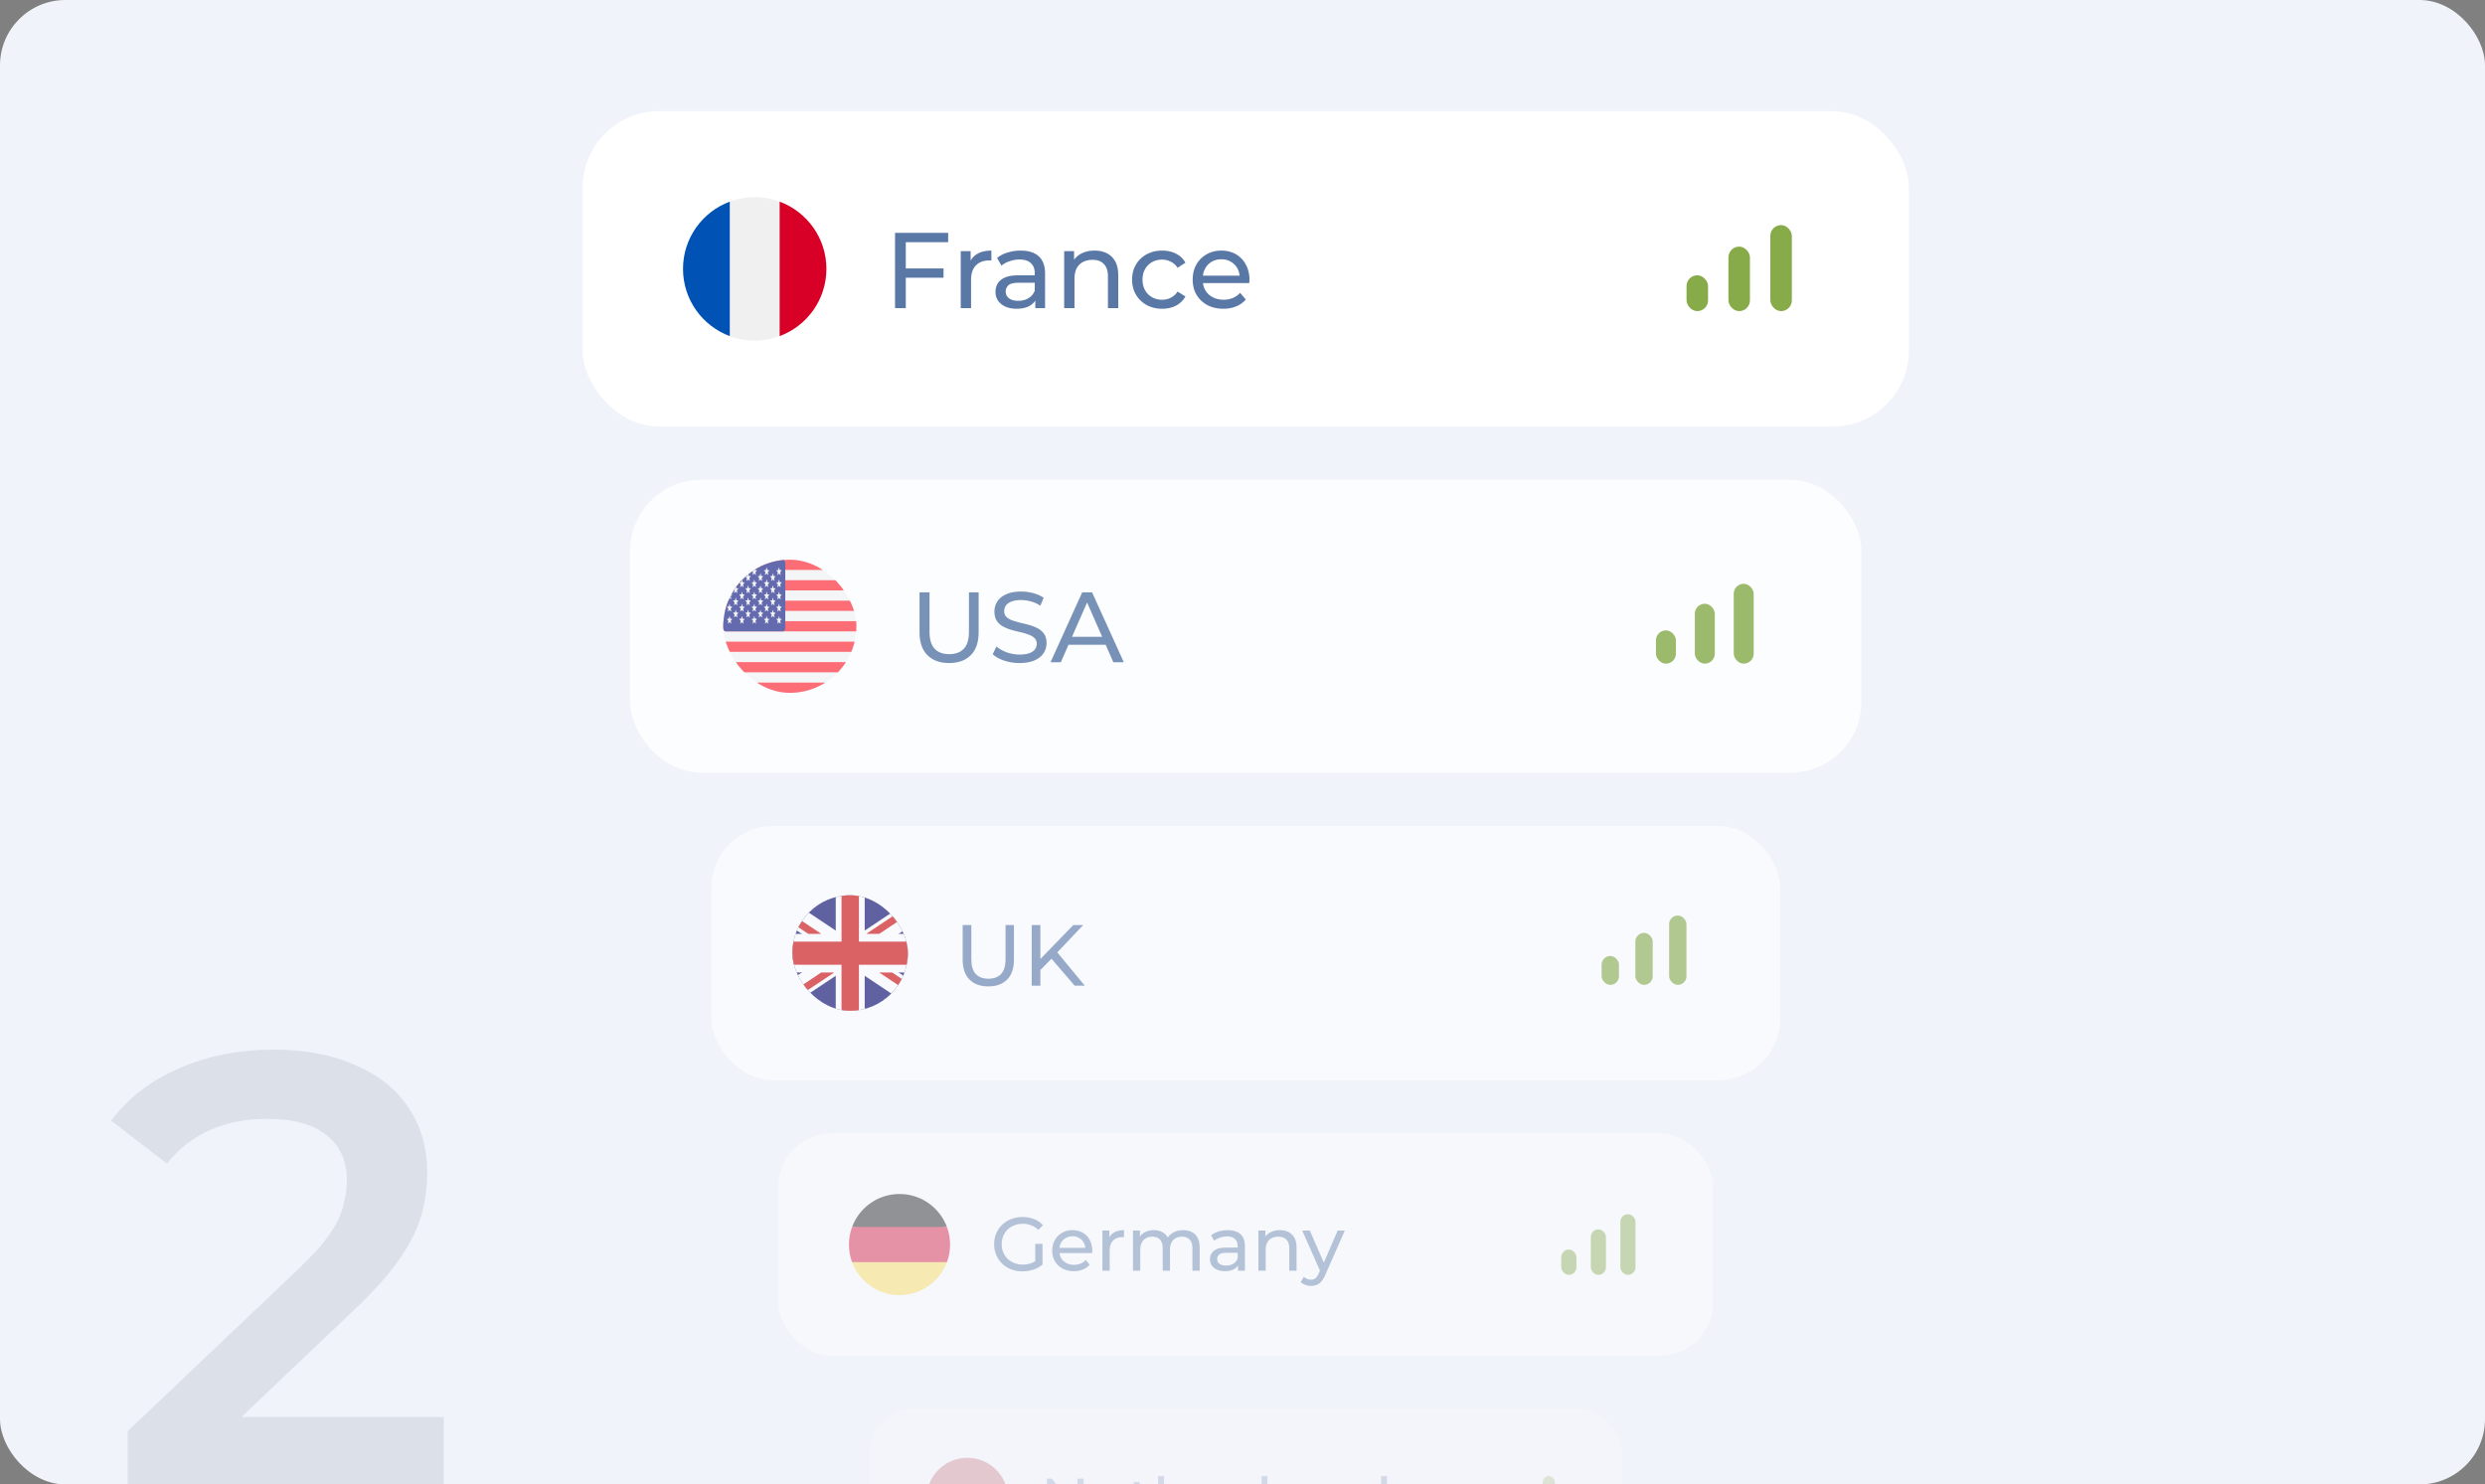 <svg width="380" height="227" fill="none" xmlns="http://www.w3.org/2000/svg"><rect width="100%" height="100%" fill="#808080" stroke="none"/><g clip-path="url(#a)"><rect width="380" height="227" rx="10" fill="#F0F3FA"/><rect x="89.099" y="17" width="202.801" height="48.234" rx="11.683" fill="#fff"/><g clip-path="url(#b)"><path d="M115.409 52.08c6.054 0 10.962-4.908 10.962-10.963 0-6.054-4.908-10.962-10.962-10.962-6.055 0-10.962 4.908-10.962 10.962 0 6.055 4.907 10.963 10.962 10.963Z" fill="#F0F0F0"/><path d="M126.371 41.117c0-4.713-2.975-8.731-7.149-10.28v20.56c4.174-1.548 7.149-5.566 7.149-10.28Z" fill="#D80027"/><path d="M104.447 41.117c0 4.714 2.974 8.732 7.149 10.28v-20.56c-4.175 1.549-7.149 5.567-7.149 10.28Z" fill="#0052B4"/></g><path d="M138.347 41.05h5.936v1.414h-5.936V41.05Zm.165 6.067h-1.645v-11.51h8.123v1.43h-6.478v10.08Zm8.402 0v-8.715h1.513v2.368l-.148-.592a2.677 2.677 0 0 1 1.217-1.381c.57-.318 1.272-.477 2.105-.477v1.53a1.213 1.213 0 0 0-.198-.017h-.164c-.844 0-1.513.252-2.006.756-.493.504-.74 1.233-.74 2.187v4.341h-1.579Zm11.4 0v-1.841l-.082-.346v-3.14c0-.67-.198-1.184-.592-1.546-.384-.373-.965-.56-1.743-.56a4.48 4.48 0 0 0-1.513.264 3.78 3.78 0 0 0-1.25.674l-.658-1.184a4.67 4.67 0 0 1 1.612-.822 6.674 6.674 0 0 1 1.989-.296c1.195 0 2.116.29 2.763.871.647.581.97 1.47.97 2.664v5.262h-1.496Zm-2.861.099c-.647 0-1.217-.11-1.71-.329-.483-.22-.856-.52-1.119-.904a2.347 2.347 0 0 1-.394-1.332c0-.472.109-.9.329-1.283.23-.384.597-.69 1.101-.92.516-.23 1.206-.346 2.072-.346h2.763v1.135h-2.697c-.789 0-1.321.131-1.595.394a1.274 1.274 0 0 0-.411.954c0 .427.17.773.51 1.036.339.252.811.378 1.414.378.592 0 1.107-.132 1.545-.395.45-.263.773-.646.971-1.15l.312 1.085c-.208.515-.576.926-1.102 1.233-.526.296-1.189.444-1.989.444Zm11.932-8.896c.712 0 1.337.137 1.874.411.549.274.976.69 1.283 1.25.307.559.46 1.266.46 2.121v5.015h-1.578v-4.834c0-.844-.208-1.48-.625-1.908-.406-.427-.981-.64-1.727-.64-.559 0-1.046.109-1.463.328-.417.22-.74.543-.97.97-.219.428-.329.96-.329 1.595v4.49h-1.579v-8.716h1.513v2.352l-.246-.625a3.025 3.025 0 0 1 1.315-1.332c.592-.318 1.283-.477 2.072-.477Zm10.337 8.896c-.888 0-1.682-.192-2.384-.576a4.25 4.25 0 0 1-1.628-1.578c-.395-.669-.592-1.436-.592-2.302 0-.866.197-1.634.592-2.302a4.133 4.133 0 0 1 1.628-1.563c.702-.383 1.496-.575 2.384-.575.789 0 1.491.159 2.105.477a3.263 3.263 0 0 1 1.447 1.381l-1.2.773a2.597 2.597 0 0 0-1.053-.937 2.835 2.835 0 0 0-1.315-.313c-.57 0-1.08.126-1.529.378-.45.253-.806.609-1.069 1.07-.263.449-.395.986-.395 1.61 0 .626.132 1.168.395 1.629.263.46.619.816 1.069 1.068a3.07 3.07 0 0 0 1.529.379c.471 0 .91-.1 1.315-.296a2.725 2.725 0 0 0 1.053-.954l1.2.756a3.489 3.489 0 0 1-1.447 1.398c-.614.318-1.316.477-2.105.477Zm9.348 0c-.932 0-1.754-.192-2.467-.576a4.224 4.224 0 0 1-1.644-1.578c-.384-.669-.575-1.436-.575-2.302 0-.866.186-1.634.559-2.302a4.104 4.104 0 0 1 1.562-1.563c.668-.383 1.419-.575 2.252-.575.845 0 1.59.186 2.237.56a3.89 3.89 0 0 1 1.513 1.578c.372.668.559 1.452.559 2.351 0 .066-.006.143-.017.23 0 .088-.005.17-.016.247h-7.416V42.15h6.594l-.642.395c.011-.56-.104-1.058-.345-1.496a2.567 2.567 0 0 0-1.003-1.02c-.417-.252-.904-.378-1.464-.378-.548 0-1.035.126-1.463.378a2.535 2.535 0 0 0-1.003 1.036c-.241.438-.362.943-.362 1.513v.263c0 .58.132 1.102.395 1.562.274.45.652.8 1.134 1.052.483.252 1.036.379 1.661.379.515 0 .981-.088 1.398-.264.427-.175.8-.438 1.118-.789l.872 1.02a3.82 3.82 0 0 1-1.48 1.052c-.581.241-1.234.362-1.957.362Z" fill="#5A78A6"/><rect x="257.902" y="42.096" width="3.289" height="5.481" rx="1.644" fill="#87AB49"/><rect x="264.308" y="37.711" width="3.289" height="9.866" rx="1.644" fill="#87AB49"/><rect x="270.715" y="34.423" width="3.289" height="13.155" rx="1.644" fill="#87AB49"/><g opacity=".8"><rect x="96.357" y="73.379" width="188.287" height="44.782" rx="10.847" fill="#fff"/><g clip-path="url(#c)"><path d="M130.61 105.948h-19.654c-.193 0-.351-.24-.351-.536V86.128c0-.296.158-.535.351-.535h19.654c.194 0 .351.24.351.535v19.284c0 .296-.157.536-.351.536Z" fill="#F5F5F5"/><path d="M130.961 87.158h-20.356v-1.03c0-.296.158-.535.351-.535h19.654c.194 0 .351.24.351.535v1.03Zm0 4.698h-20.356v1.566h20.356v-1.566Zm0-3.132h-20.356v1.566h20.356v-1.566Zm0 7.829h-20.005c-.193 0-.351-.24-.351-.535v-1.03h20.356v1.565Zm0 4.698h-20.356v1.566h20.356v-1.566Zm-.351 4.697h-19.654c-.193 0-.351-.24-.351-.536v-1.03h20.356v1.03c0 .296-.157.536-.351.536Zm.351-7.828h-20.356v1.565h20.356V98.12Z" fill="#FF4B55"/><path d="M119.73 85.594h-8.774c-.193 0-.351.24-.351.535v9.89c0 .295.158.535.351.535h8.774c.194 0 .351-.24.351-.536V86.13c0-.296-.157-.535-.351-.535Z" fill="#41479B"/><path d="m111.591 86.822.078.356.245.003c.032 0 .045.062.02.09l-.198.223.074.358c.01.046-.025.084-.051.056l-.199-.218-.2.218c-.026.028-.06-.01-.051-.056l.074-.358-.197-.222c-.026-.03-.013-.09.019-.091l.246-.003.077-.356c.01-.046.053-.046.063 0Zm0 1.86.078.355.245.003c.032 0 .045.063.02.091l-.198.223.074.358c.01.046-.025.084-.051.056l-.199-.218-.2.218c-.026.028-.06-.01-.051-.056l.074-.358-.197-.222c-.026-.03-.013-.091.019-.092l.246-.002.077-.356c.01-.046.053-.046.063 0Zm0 1.86.078.356.245.002c.032 0 .045.063.02.092l-.198.222.074.358c.01.046-.025.084-.051.056l-.199-.218-.2.218c-.026.028-.06-.01-.051-.056l.074-.358-.197-.222c-.026-.03-.013-.091.019-.091l.246-.003.077-.356c.01-.046.053-.046.063 0Zm0 1.861.078.355.245.003c.032 0 .045.062.02.091l-.198.223.074.357c.01.046-.025.085-.051.056l-.199-.218-.2.219c-.026.028-.06-.01-.051-.057l.074-.357-.197-.223c-.026-.029-.013-.09.019-.091l.246-.003.077-.355c.01-.047.053-.047.063 0Zm0 1.859.078.356.245.003c.032 0 .045.062.02.09l-.198.224.074.357c.01.046-.025.085-.051.056l-.199-.218-.2.218c-.026.029-.06-.01-.051-.056l.074-.357-.197-.223c-.026-.029-.013-.09.019-.091l.246-.003.077-.356c.01-.046.053-.046.063 0Zm.946-6.528.078.356.246.002c.031 0 .045.063.019.091l-.198.223.075.358c.009.046-.025.084-.051.056l-.2-.218-.2.218c-.026.028-.06-.01-.051-.056l.074-.358-.197-.223c-.026-.028-.013-.09.019-.09l.246-.004.078-.355c.01-.046.052-.046.062 0Zm0 1.86.078.356.246.003c.031 0 .045.062.019.09l-.198.223.075.358c.009.046-.025.084-.051.056l-.2-.218-.2.218c-.026.028-.06-.01-.051-.056l.074-.358-.197-.222c-.026-.03-.013-.091.019-.091l.246-.003.078-.356c.01-.046.052-.046.062 0Zm0 1.86.078.356.246.003c.031 0 .045.062.019.09l-.198.223.075.358c.009.046-.025.084-.051.056l-.2-.218-.2.218c-.026.028-.06-.01-.051-.056l.074-.358-.197-.222c-.026-.03-.013-.09.019-.091l.246-.003.078-.356c.01-.046.052-.046.062 0Zm0 1.86.078.356.246.003c.031 0 .045.062.019.09l-.198.224.075.357c.009.046-.025.085-.051.056l-.2-.218-.2.218c-.026.028-.06-.01-.051-.056l.074-.357-.197-.223c-.026-.029-.013-.09.019-.091l.246-.003.078-.356c.01-.046.052-.046.062 0Zm.946-6.492.078.355.246.003c.031 0 .045.063.019.091l-.198.223.075.358c.009.046-.025.084-.051.056l-.2-.218-.2.218c-.026.028-.06-.01-.051-.056l.074-.358-.197-.222c-.026-.03-.012-.091.019-.092l.246-.003.078-.355c.01-.046.052-.046.062 0Zm0 1.86.078.355.246.003c.031 0 .045.063.019.091l-.198.223.075.358c.009.046-.025.084-.051.056l-.2-.218-.2.218c-.026.028-.06-.01-.051-.056l.074-.358-.197-.222c-.026-.03-.012-.091.019-.092l.246-.003.078-.355c.01-.046.052-.046.062 0Zm0 1.86.078.356.246.002c.031 0 .045.063.019.092l-.198.222.075.358c.009.046-.025.084-.051.056l-.2-.218-.2.218c-.026.028-.06-.01-.051-.056l.074-.358-.197-.222c-.026-.03-.012-.091.019-.092l.246-.002.078-.356c.01-.046.052-.046.062 0Zm0 1.86.078.356.246.003c.031 0 .045.062.019.09l-.198.224.075.357c.009.046-.025.084-.051.056l-.2-.218-.2.218c-.026.028-.06-.01-.051-.056l.074-.358-.197-.222c-.026-.03-.012-.09.019-.091l.246-.003.078-.356c.01-.046.052-.046.062 0Zm0 1.86.078.356.246.003c.031 0 .045.062.019.091l-.198.223.075.357c.009.046-.025.085-.051.056l-.2-.218-.2.218c-.026.028-.06-.01-.051-.056l.074-.357-.197-.223c-.026-.029-.012-.09.019-.091l.246-.003.078-.356c.01-.046.052-.046.062 0Zm.946-6.528.077.356.246.002c.032 0 .045.063.019.091l-.197.223.074.358c.009.046-.025.084-.051.056l-.2-.218-.199.218c-.026.028-.061-.01-.051-.056l.074-.358-.198-.223c-.025-.028-.012-.09.02-.09l.245-.004.078-.355c.01-.046.053-.046.063 0Zm0 1.86.077.356.246.003c.032 0 .045.062.019.09l-.197.223.074.358c.009.046-.025.084-.051.056l-.2-.218-.199.218c-.026.028-.061-.01-.051-.056l.074-.358-.198-.222c-.025-.03-.012-.091.02-.091l.245-.003.078-.356c.01-.046.053-.046.063 0Zm0 1.86.077.356.246.003c.032 0 .045.062.019.09l-.197.223.074.358c.009.046-.025.084-.051.056l-.2-.218-.199.218c-.026.028-.061-.01-.051-.056l.074-.358-.198-.222c-.025-.03-.012-.09.02-.091l.245-.003.078-.356c.01-.046.053-.046.063 0Zm0 1.86.077.356.246.003c.032 0 .045.062.019.09l-.197.224.074.357c.009.046-.025.085-.051.056l-.2-.218-.199.218c-.026.028-.061-.01-.051-.056l.074-.357-.198-.223c-.025-.029-.012-.09.02-.091l.245-.003.078-.356c.01-.046.053-.046.063 0Zm.946-6.492.078.355.245.003c.032 0 .045.063.02.091l-.198.223.074.358c.01.046-.025.084-.051.056l-.199-.218-.2.218c-.026.028-.061-.01-.051-.056l.074-.358-.197-.222c-.026-.03-.013-.091.019-.092l.246-.003.077-.355c.01-.046.053-.046.063 0Zm0 1.86.078.355.245.003c.032 0 .045.063.02.091l-.198.223.074.358c.01.046-.025.084-.051.056l-.199-.218-.2.218c-.026.028-.061-.01-.051-.056l.074-.358-.197-.222c-.026-.03-.013-.091.019-.092l.246-.003.077-.355c.01-.046.053-.046.063 0Zm0 1.86.078.356.245.002c.032 0 .045.063.02.092l-.198.222.074.358c.01.046-.025.084-.051.056l-.199-.218-.2.218c-.026.028-.061-.01-.051-.056l.074-.358-.197-.222c-.026-.03-.013-.091.019-.092l.246-.002.077-.356c.01-.046.053-.046.063 0Zm0 1.86.078.356.245.003c.032 0 .045.062.02.09l-.198.224.074.357c.01.046-.025.084-.051.056l-.199-.218-.2.218c-.026.028-.061-.01-.051-.056l.074-.358-.197-.222c-.026-.03-.013-.09.019-.091l.246-.003.077-.356c.01-.046.053-.046.063 0Zm0 1.86.078.356.245.003c.032 0 .045.062.02.091l-.198.223.074.357c.01.046-.025.085-.051.056l-.199-.218-.2.218c-.026.028-.061-.01-.051-.056l.074-.357-.197-.223c-.026-.029-.013-.09.019-.091l.246-.003.077-.356c.01-.046.053-.046.063 0Zm.946-6.528.078.356.245.002c.032 0 .045.063.02.091l-.198.223.074.358c.01.046-.025.084-.051.056l-.199-.218-.2.218c-.026.028-.061-.01-.051-.056l.074-.358-.197-.223c-.026-.028-.013-.09.019-.09l.246-.004.077-.355c.01-.046.053-.046.063 0Zm0 1.86.078.356.245.003c.032 0 .045.062.02.09l-.198.223.074.358c.01.046-.025.084-.051.056l-.199-.218-.2.218c-.026.028-.061-.01-.051-.056l.074-.358-.197-.222c-.026-.03-.013-.091.019-.091l.246-.003.077-.356c.01-.046.053-.046.063 0Zm0 1.86.078.356.245.003c.032 0 .045.062.02.09l-.198.223.074.358c.01.046-.025.084-.051.056l-.199-.218-.2.218c-.026.028-.061-.01-.051-.056l.074-.358-.197-.222c-.026-.03-.013-.09.019-.091l.246-.003.077-.356c.01-.046.053-.046.063 0Zm0 1.86.078.356.245.003c.032 0 .045.062.02.09l-.198.224.074.357c.01.046-.025.085-.051.056l-.199-.218-.2.218c-.026.028-.061-.01-.051-.056l.074-.357-.197-.223c-.026-.029-.013-.09.019-.091l.246-.003.077-.356c.01-.046.053-.046.063 0Zm.945-6.492.078.355.246.003c.031 0 .045.063.019.091l-.198.223.075.358c.009.046-.025.084-.051.056l-.2-.218-.2.218c-.026.028-.06-.01-.051-.056l.074-.358-.197-.222c-.026-.03-.013-.091.019-.092l.246-.003.078-.355c.01-.046.052-.046.062 0Zm0 1.86.078.355.246.003c.031 0 .045.063.019.091l-.198.223.075.358c.009.046-.025.084-.051.056l-.2-.218-.2.218c-.026.028-.06-.01-.051-.056l.074-.358-.197-.222c-.026-.03-.013-.091.019-.092l.246-.003.078-.355c.01-.046.052-.046.062 0Zm0 1.86.078.356.246.002c.031 0 .045.063.019.092l-.198.222.075.358c.009.046-.025.084-.051.056l-.2-.218-.2.218c-.026.028-.06-.01-.051-.056l.074-.358-.197-.222c-.026-.03-.013-.091.019-.092l.246-.002.078-.356c.01-.046.052-.046.062 0Zm0 1.86.078.356.246.003c.031 0 .045.062.019.09l-.198.224.075.357c.009.046-.025.084-.051.056l-.2-.218-.2.218c-.026.028-.06-.01-.051-.056l.074-.358-.197-.222c-.026-.03-.013-.09.019-.091l.246-.003.078-.356c.01-.046.052-.046.062 0Zm0 1.86.078.356.246.003c.031 0 .045.062.019.091l-.198.223.075.357c.009.046-.025.085-.051.056l-.2-.218-.2.218c-.026.028-.06-.01-.051-.056l.074-.357-.197-.223c-.026-.029-.013-.09.019-.091l.246-.003.078-.356c.01-.046.052-.046.062 0Zm.947-6.528.077.356.246.002c.032 0 .045.063.019.091l-.197.223.074.358c.009.046-.025.084-.051.056l-.2-.218-.2.218c-.025.028-.06-.01-.05-.056l.074-.358-.198-.223c-.025-.028-.012-.09.02-.09l.245-.004.078-.355c.01-.046.053-.046.063 0Zm0 1.86.077.356.246.003c.032 0 .045.062.019.09l-.197.223.074.358c.009.046-.025.084-.051.056l-.2-.218-.2.218c-.025.028-.06-.01-.05-.056l.074-.358-.198-.222c-.025-.03-.012-.091.02-.091l.245-.003.078-.356c.01-.046.053-.046.063 0Zm0 1.86.077.356.246.003c.032 0 .045.062.019.09l-.197.223.074.358c.009.046-.025.084-.051.056l-.2-.218-.2.218c-.025.028-.06-.01-.05-.056l.074-.358-.198-.222c-.025-.03-.012-.09.02-.091l.245-.003.078-.356c.01-.046.053-.046.063 0Zm0 1.86.077.356.246.003c.032 0 .045.062.019.091l-.197.223.074.357c.009.046-.025.085-.051.056l-.2-.218-.2.218c-.025.029-.06-.01-.05-.056l.074-.357-.198-.223c-.025-.029-.012-.09.02-.091l.245-.003.078-.356c.01-.045.053-.045.063 0Zm.945-6.492.078.355.246.003c.031 0 .045.063.019.091l-.198.223.075.358c.009.046-.025.084-.051.056l-.2-.218-.2.218c-.026.028-.06-.01-.051-.056l.075-.358-.198-.222c-.026-.03-.012-.091.019-.092l.246-.003.078-.355c.01-.046.052-.046.062 0Zm0 1.86.078.355.246.003c.031 0 .045.063.019.091l-.198.223.075.358c.009.046-.025.084-.051.056l-.2-.218-.2.218c-.026.028-.06-.01-.051-.056l.075-.358-.198-.222c-.026-.03-.012-.091.019-.092l.246-.003.078-.355c.01-.046.052-.046.062 0Zm0 1.86.078.356.246.002c.031 0 .045.063.019.092l-.198.222.075.358c.009.046-.025.084-.051.056l-.2-.218-.2.218c-.026.028-.06-.01-.051-.056l.075-.358-.198-.222c-.026-.03-.012-.091.019-.092l.246-.002.078-.356c.01-.046.052-.046.062 0Zm0 1.86.078.356.246.003c.031 0 .045.062.019.09l-.198.224.075.357c.009.046-.025.084-.051.056l-.2-.218-.2.218c-.026.028-.06-.01-.051-.056l.075-.358-.198-.222c-.026-.03-.012-.09.019-.091l.246-.003.078-.356c.01-.046.052-.046.062 0Zm0 1.86.078.356.246.003c.031 0 .045.062.019.091l-.198.223.075.357c.009.046-.025.085-.051.056l-.2-.218-.2.218c-.026.028-.06-.01-.051-.056l.075-.357-.198-.223c-.026-.029-.012-.09.019-.091l.246-.003.078-.356c.01-.046.052-.046.062 0Z" fill="#F5F5F5"/></g><path d="M145.133 101.392c-1.404 0-2.509-.402-3.313-1.206-.804-.804-1.206-1.98-1.206-3.526v-6.076h1.527v6.015c0 1.19.26 2.06.779 2.61.529.55 1.272.825 2.229.825.966 0 1.709-.275 2.228-.825.53-.55.794-1.42.794-2.61v-6.015h1.481v6.076c0 1.547-.402 2.722-1.206 3.526-.794.804-1.898 1.206-3.313 1.206Zm10.763 0a7.434 7.434 0 0 1-2.335-.366c-.743-.254-1.329-.58-1.756-.977l.565-1.19c.407.355.926.65 1.557.885a5.619 5.619 0 0 0 1.969.351c.621 0 1.125-.072 1.512-.214.387-.142.672-.336.855-.58a1.43 1.43 0 0 0 .275-.855c0-.366-.123-.662-.367-.885-.234-.224-.544-.403-.931-.535a9.175 9.175 0 0 0-1.252-.366 25.232 25.232 0 0 1-1.389-.351 6.743 6.743 0 0 1-1.267-.535 2.632 2.632 0 0 1-.916-.855c-.234-.366-.351-.834-.351-1.404 0-.55.142-1.053.427-1.511.295-.469.743-.84 1.343-1.115.611-.285 1.385-.427 2.321-.427.621 0 1.237.081 1.847.244.611.163 1.14.397 1.588.702l-.504 1.221a4.76 4.76 0 0 0-1.45-.656 5.486 5.486 0 0 0-1.481-.214c-.601 0-1.094.077-1.481.23-.387.152-.672.355-.855.61-.173.254-.259.54-.259.855 0 .376.117.677.351.9.244.225.554.403.931.535.387.132.809.254 1.267.366.458.102.916.22 1.374.351.468.133.891.306 1.267.52.387.213.697.498.932.854.234.357.351.815.351 1.374 0 .54-.148 1.044-.443 1.512-.295.458-.753.829-1.374 1.114-.611.275-1.384.412-2.321.412Zm4.75-.122 4.839-10.686h1.512l4.854 10.686h-1.603l-4.32-9.831h.611l-4.321 9.831h-1.572Zm2.061-2.671.412-1.222h6.015l.443 1.222h-6.87Z" fill="#5A78A6"/><rect x="253.223" y="96.397" width="3.053" height="5.089" rx="1.527" fill="#87AB49"/><rect x="259.17" y="92.326" width="3.053" height="9.16" rx="1.527" fill="#87AB49"/><rect x="265.119" y="89.273" width="3.053" height="12.213" rx="1.527" fill="#87AB49"/></g><g opacity=".6"><rect x="108.798" y="126.306" width="163.403" height="38.864" rx="9.413" fill="#fff"/><g clip-path="url(#d)"><path d="M116.73 136.906h26.569v17.712H116.73v-17.712Z" fill="#006"/><path d="M116.73 136.906v1.98l23.599 15.732h2.97v-1.98L119.7 136.906h-2.97Zm26.569 0v1.98L119.7 154.618h-2.97v-1.98l23.599-15.732h2.97Z" fill="#fff"/><path d="M127.8 136.906v17.712h4.429v-17.712H127.8Zm-11.07 5.904v5.904h26.569v-5.904H116.73Z" fill="#fff"/><path d="M116.73 143.991v3.542h26.569v-3.542H116.73Zm11.956-7.085v17.712h2.657v-17.712h-2.657Zm-11.956 17.712 8.856-5.904h1.981l-8.857 5.904h-1.98Zm0-17.712 8.856 5.904h-1.98l-6.876-4.584v-1.32Zm15.732 5.904 8.857-5.904h1.98l-8.856 5.904h-1.981Zm10.837 11.808-8.856-5.904h1.98l6.876 4.584v1.32Z" fill="#C00"/></g><path d="M151.129 150.844c-1.219 0-2.178-.349-2.875-1.047-.698-.697-1.047-1.718-1.047-3.06v-5.273h1.325v5.22c0 1.033.225 1.788.675 2.265.46.477 1.105.716 1.935.716.839 0 1.484-.239 1.934-.716.459-.477.689-1.232.689-2.265v-5.22h1.285v5.273c0 1.342-.349 2.363-1.046 3.06-.689.698-1.648 1.047-2.875 1.047Zm7.803-2.345-.066-1.616 5.26-5.419h1.51l-4.067 4.292-.742.822-1.895 1.921Zm-1.165 2.239v-9.274h1.324v9.274h-1.324Zm6.571 0-3.802-4.425.887-.981 4.465 5.406h-1.55Z" fill="#5A78A6"/><rect x="244.916" y="146.19" width="2.65" height="4.416" rx="1.325" fill="#87AB49"/><rect x="250.077" y="142.657" width="2.65" height="7.949" rx="1.325" fill="#87AB49"/><rect x="255.24" y="140.007" width="2.65" height="10.599" rx="1.325" fill="#87AB49"/></g><g opacity=".4"><rect x="119" y="173.315" width="143" height="34.011" rx="8.238" fill="#fff"/><g clip-path="url(#e)"><path d="M130.302 193.009a7.732 7.732 0 0 0 14.498 0l-7.249-.672-7.249.672Z" fill="#FFDA44"/><path d="M137.551 182.591a7.733 7.733 0 0 0-7.249 5.041l7.249.672 7.249-.672a7.732 7.732 0 0 0-7.249-5.041Z" fill="#000"/><path d="M130.302 187.632a7.727 7.727 0 0 0-.48 2.689c0 .945.17 1.851.48 2.688H144.8a7.704 7.704 0 0 0 .481-2.688c0-.946-.17-1.852-.481-2.689h-14.498Z" fill="#D80027"/></g><path d="M156.346 194.414a4.794 4.794 0 0 1-1.727-.302 4.187 4.187 0 0 1-1.369-.869 4.115 4.115 0 0 1-.904-1.322 4.156 4.156 0 0 1-.325-1.658c0-.603.109-1.156.325-1.658.216-.503.518-.939.904-1.311a4.088 4.088 0 0 1 1.38-.869 4.67 4.67 0 0 1 1.739-.313c.642 0 1.229.104 1.763.313.533.209.985.522 1.356.939l-.719.719a3.102 3.102 0 0 0-1.089-.707 3.367 3.367 0 0 0-1.264-.232 3.58 3.58 0 0 0-1.299.232 3.16 3.16 0 0 0-1.032.649c-.286.278-.51.611-.672.997a3.245 3.245 0 0 0-.232 1.241c0 .44.077.854.232 1.24.162.379.386.711.672.997.294.279.638.495 1.032.65.394.154.823.232 1.287.232a3.91 3.91 0 0 0 1.241-.197 3.14 3.14 0 0 0 1.113-.685l.661.882c-.402.34-.874.599-1.415.776a5.395 5.395 0 0 1-1.658.256Zm1.96-1.183v-3.015h1.113v3.166l-1.113-.151Zm5.907 1.159c-.657 0-1.237-.135-1.74-.405a2.98 2.98 0 0 1-1.159-1.114c-.271-.471-.406-1.012-.406-1.623 0-.61.132-1.151.394-1.623a2.892 2.892 0 0 1 1.102-1.101 3.128 3.128 0 0 1 1.588-.406c.596 0 1.121.131 1.577.394.456.263.812.634 1.067 1.113.263.472.394 1.024.394 1.658 0 .046-.004.101-.011.162 0 .062-.004.12-.012.174h-5.229v-.8h4.649l-.452.279a2.067 2.067 0 0 0-.243-1.056 1.811 1.811 0 0 0-.708-.718 1.949 1.949 0 0 0-1.032-.267c-.386 0-.73.089-1.032.267a1.79 1.79 0 0 0-.707.73c-.17.309-.255.665-.255 1.067v.185c0 .41.093.777.278 1.102.194.317.46.564.8.742.34.178.731.266 1.171.266.364 0 .692-.061.986-.185.301-.124.564-.309.788-.557l.615.719a2.674 2.674 0 0 1-1.044.742c-.409.17-.869.255-1.379.255Zm4.363-.069v-6.145h1.066v1.669l-.104-.417c.17-.425.456-.75.858-.974.402-.224.897-.336 1.484-.336v1.078a.816.816 0 0 0-.139-.012h-.116c-.595 0-1.067.178-1.414.534-.348.355-.522.869-.522 1.542v3.061h-1.113Zm12.363-6.203c.495 0 .932.096 1.31.29.379.193.673.487.882.881.216.394.324.893.324 1.495v3.537h-1.113v-3.409c0-.595-.139-1.044-.417-1.345-.278-.301-.669-.452-1.171-.452-.371 0-.696.077-.974.232a1.58 1.58 0 0 0-.649.684c-.147.301-.221.676-.221 1.124v3.166h-1.113v-3.409c0-.595-.139-1.044-.417-1.345-.271-.301-.661-.452-1.171-.452-.364 0-.684.077-.963.232a1.586 1.586 0 0 0-.649.684c-.155.301-.232.676-.232 1.124v3.166h-1.113v-6.145h1.067v1.635l-.174-.418c.193-.402.491-.715.893-.939.402-.224.869-.336 1.403-.336.587 0 1.093.147 1.518.44.426.286.704.723.835 1.31l-.452-.185c.186-.472.51-.85.974-1.136.464-.286 1.005-.429 1.623-.429Zm8.379 6.203v-1.299l-.058-.243v-2.215c0-.471-.139-.835-.417-1.09-.271-.263-.681-.394-1.229-.394-.364 0-.719.062-1.067.186a2.658 2.658 0 0 0-.881.475l-.464-.835a3.305 3.305 0 0 1 1.136-.58 4.713 4.713 0 0 1 1.403-.208c.843 0 1.492.205 1.948.614.456.41.684 1.036.684 1.879v3.71h-1.055Zm-2.017.069c-.456 0-.858-.077-1.206-.232a1.866 1.866 0 0 1-.789-.637 1.66 1.66 0 0 1-.278-.939c0-.333.077-.634.232-.905.162-.27.421-.487.777-.649.363-.162.85-.244 1.461-.244h1.948v.8h-1.902c-.556 0-.931.093-1.125.279a.896.896 0 0 0-.289.672.88.88 0 0 0 .359.731c.24.177.572.266.997.266.417 0 .781-.092 1.09-.278.317-.185.545-.456.684-.812l.22.766a1.756 1.756 0 0 1-.776.869c-.372.209-.839.313-1.403.313Zm8.413-6.272c.503 0 .943.096 1.322.29.387.193.688.487.904.881.217.394.325.893.325 1.495v3.537h-1.113v-3.409c0-.595-.147-1.044-.441-1.345-.286-.301-.691-.452-1.217-.452-.394 0-.738.077-1.032.232a1.612 1.612 0 0 0-.684.684c-.155.301-.232.676-.232 1.124v3.166h-1.113v-6.145h1.067v1.658l-.174-.441c.201-.402.51-.715.927-.939.418-.224.905-.336 1.461-.336Zm4.764 8.522c-.293 0-.579-.051-.858-.151a1.965 1.965 0 0 1-.718-.417l.475-.835c.155.147.325.259.51.336.186.077.383.116.591.116.271 0 .495-.07.673-.209.178-.139.344-.386.499-.742l.382-.846.116-.139 2.412-5.577h1.09l-2.98 6.759c-.178.433-.379.773-.603 1.021a1.824 1.824 0 0 1-.719.521 2.25 2.25 0 0 1-.87.163Zm1.461-2.122-2.806-6.342h1.16l2.388 5.472-.742.87Z" fill="#5A78A6"/><rect x="238.744" y="191.088" width="2.319" height="3.865" rx="1.159" fill="#87AB49"/><rect x="243.261" y="187.996" width="2.319" height="6.957" rx="1.159" fill="#87AB49"/><rect x="247.779" y="185.677" width="2.319" height="9.276" rx="1.159" fill="#87AB49"/></g><g opacity=".2"><rect x="133" y="215.471" width="115" height="27.351" rx="6.625" fill="#fff"/><g clip-path="url(#f)"><path d="M154.135 229.147c0-.76-.137-1.489-.387-2.162l-5.829-.27-5.83.27a6.198 6.198 0 0 0-.386 2.162c0 .76.136 1.489.386 2.162l5.83.27 5.829-.27c.25-.673.387-1.402.387-2.162Z" fill="#fff"/><path d="M142.089 226.985h11.66a6.22 6.22 0 0 0-11.66 0Z" fill="#AE1C28"/></g><path d="M160.087 232.647v-6.527h.765l4.317 5.362h-.401v-5.362h.932v6.527h-.764l-4.317-5.361h.401v5.361h-.933Zm9.637.056c-.528 0-.994-.109-1.399-.326a2.403 2.403 0 0 1-.932-.895 2.576 2.576 0 0 1-.326-1.306c0-.491.105-.926.317-1.305.217-.379.513-.675.886-.886a2.515 2.515 0 0 1 1.277-.326c.479 0 .901.105 1.268.317.367.211.653.509.858.895.211.379.317.824.317 1.333 0 .038-.003.081-.009.131 0 .05-.004.096-.01.14h-4.205v-.644h3.739l-.364.224c.007-.317-.059-.6-.195-.848a1.46 1.46 0 0 0-.569-.579 1.57 1.57 0 0 0-.83-.214c-.311 0-.587.071-.83.214a1.446 1.446 0 0 0-.569.588 1.759 1.759 0 0 0-.205.858v.149c0 .329.075.625.224.886.155.255.37.453.643.596.274.143.588.215.942.215.292 0 .556-.05.793-.149.242-.1.453-.249.634-.448l.494.578c-.224.261-.504.46-.839.597-.33.137-.7.205-1.11.205Zm5.206 0c-.497 0-.883-.133-1.156-.401-.274-.267-.411-.649-.411-1.147v-4.531h.896v4.494c0 .267.065.472.195.615.137.143.33.215.579.215.279 0 .512-.078.699-.233l.28.643a1.303 1.303 0 0 1-.495.261 2.027 2.027 0 0 1-.587.084Zm-2.406-4.261v-.737h3.152v.737h-3.152Zm7.209-.783c.404 0 .758.077 1.063.233.31.155.553.391.727.708.174.317.261.718.261 1.203v2.844h-.895v-2.741c0-.479-.118-.839-.355-1.082-.23-.242-.556-.363-.979-.363-.317 0-.593.062-.829.186-.237.124-.42.308-.551.55-.124.243-.186.544-.186.905v2.545h-.895v-6.918h.895v3.31l-.177-.355a1.71 1.71 0 0 1 .746-.755c.335-.18.727-.27 1.175-.27Zm5.908 5.044c-.528 0-.995-.109-1.399-.326a2.403 2.403 0 0 1-.932-.895 2.576 2.576 0 0 1-.326-1.306c0-.491.105-.926.317-1.305.217-.379.512-.675.885-.886.38-.218.805-.326 1.278-.326.479 0 .901.105 1.268.317.367.211.653.509.858.895.211.379.317.824.317 1.333 0 .038-.003.081-.009.131 0 .05-.004.096-.01.14h-4.205v-.644h3.739l-.364.224c.007-.317-.059-.6-.195-.848a1.46 1.46 0 0 0-.569-.579 1.57 1.57 0 0 0-.83-.214c-.311 0-.588.071-.83.214a1.446 1.446 0 0 0-.569.588 1.748 1.748 0 0 0-.205.858v.149c0 .329.075.625.224.886.155.255.37.453.643.596.274.143.588.215.942.215.292 0 .556-.05.793-.149.242-.1.453-.249.634-.448l.494.578c-.224.261-.504.46-.839.597-.33.137-.7.205-1.11.205Zm3.509-.056v-4.942h.858v1.343l-.084-.336a1.51 1.51 0 0 1 .69-.783c.323-.18.721-.27 1.193-.27v.867a.695.695 0 0 0-.112-.009h-.093c-.479 0-.858.143-1.137.428-.28.286-.42.7-.42 1.241v2.461h-.895Zm3.761 0v-6.918h.895v6.918h-.895Zm5.671 0v-1.044l-.046-.196v-1.781c0-.379-.112-.671-.336-.876-.217-.212-.547-.317-.988-.317-.292 0-.578.049-.858.149-.28.093-.516.22-.709.382l-.373-.671a2.64 2.64 0 0 1 .914-.466 3.785 3.785 0 0 1 1.128-.168c.678 0 1.2.164 1.567.494.367.329.55.833.55 1.51v2.984h-.849Zm-1.622.056c-.367 0-.69-.062-.97-.186a1.51 1.51 0 0 1-.634-.513 1.334 1.334 0 0 1-.224-.755c0-.268.063-.51.187-.728.13-.217.339-.391.625-.522.292-.13.683-.196 1.175-.196h1.566v.644h-1.529c-.448 0-.749.074-.905.223a.726.726 0 0 0-.233.541.71.71 0 0 0 .289.588c.193.143.46.214.802.214.336 0 .628-.074.877-.224.255-.149.438-.366.55-.652l.177.615a1.411 1.411 0 0 1-.625.699c-.298.168-.674.252-1.128.252Zm6.766-5.044a2.3 2.3 0 0 1 1.063.233c.311.155.554.391.728.708.174.317.261.718.261 1.203v2.844h-.895v-2.741c0-.479-.119-.839-.355-1.082-.23-.242-.556-.363-.979-.363-.317 0-.594.062-.83.186a1.308 1.308 0 0 0-.55.55c-.124.243-.186.544-.186.905v2.545h-.895v-4.942h.857v1.334l-.14-.355c.162-.323.411-.575.746-.755.336-.18.728-.27 1.175-.27Zm5.75 5.044a2.6 2.6 0 0 1-1.286-.317 2.32 2.32 0 0 1-.886-.886c-.218-.379-.327-.82-.327-1.324 0-.503.109-.941.327-1.314a2.32 2.32 0 0 1 .886-.886 2.589 2.589 0 0 1 1.286-.317c.417 0 .793.093 1.129.279.335.187.602.467.801.84.206.373.308.839.308 1.398 0 .56-.099 1.026-.298 1.399a2.012 2.012 0 0 1-.793.848c-.336.187-.718.28-1.147.28Zm.075-.783c.311 0 .59-.072.839-.215.255-.143.454-.345.597-.606.149-.267.224-.575.224-.923 0-.354-.075-.659-.224-.914a1.514 1.514 0 0 0-.597-.606 1.652 1.652 0 0 0-.839-.214c-.317 0-.6.071-.849.214a1.6 1.6 0 0 0-.596.606c-.15.255-.224.56-.224.914 0 .348.074.656.224.923a1.6 1.6 0 0 0 .596.606c.249.143.532.215.849.215Zm1.688.727v-1.333l.056-1.147-.094-1.147v-3.291h.895v6.918h-.857Zm3.968.056c-.41 0-.802-.056-1.174-.168-.367-.112-.656-.248-.868-.41l.373-.709c.212.143.473.265.784.364.31.1.627.149.951.149.416 0 .715-.059.895-.177a.556.556 0 0 0 .28-.494.434.434 0 0 0-.168-.364 1.154 1.154 0 0 0-.448-.196 6.4 6.4 0 0 0-.606-.111 13.019 13.019 0 0 1-.671-.131 3.027 3.027 0 0 1-.616-.224 1.212 1.212 0 0 1-.447-.401c-.112-.174-.168-.404-.168-.69 0-.298.084-.559.252-.783.167-.224.404-.395.708-.513.311-.124.678-.186 1.101-.186.323 0 .649.04.979.121.335.075.609.183.82.326l-.382.709a2.122 2.122 0 0 0-.699-.308 3.228 3.228 0 0 0-.728-.084c-.391 0-.684.066-.876.196-.193.124-.289.286-.289.485 0 .168.056.298.168.392.118.087.267.155.447.205.187.049.392.093.615.13.224.031.448.075.672.131.224.05.426.121.606.214.186.094.336.224.447.392.119.168.178.392.178.671a1.2 1.2 0 0 1-.261.774c-.174.218-.42.389-.737.513-.317.118-.696.177-1.138.177Z" fill="#5A78A6"/><rect x="235.914" y="225.742" width="1.865" height="7.459" rx=".932" fill="#87AB49"/></g><path opacity=".1" d="M19.525 227v-8.147l26.034-24.722c2.185-2.061 3.808-3.871 4.87-5.432 1.06-1.561 1.747-2.997 2.06-4.308.374-1.373.561-2.653.561-3.839 0-2.997-1.03-5.307-3.09-6.93-2.06-1.685-5.088-2.528-9.084-2.528-3.183 0-6.087.562-8.709 1.685-2.56 1.124-4.776 2.841-6.648 5.151l-8.522-6.555c2.56-3.434 5.993-6.087 10.3-7.96 4.371-1.935 9.24-2.903 14.61-2.903 4.744 0 8.865.78 12.36 2.341 3.56 1.498 6.275 3.652 8.148 6.462 1.935 2.809 2.903 6.149 2.903 10.02 0 2.122-.281 4.245-.843 6.367-.562 2.061-1.623 4.246-3.184 6.556-1.56 2.31-3.84 4.9-6.836 7.772l-22.381 21.258-2.529-4.589h38.301V227h-48.32Z" fill="#233654"/></g><defs><clipPath id="a"><rect width="380" height="227" rx="10" fill="#fff"/></clipPath><clipPath id="b"><path fill="#fff" transform="translate(104.447 30.155)" d="M0 0h21.924v21.924H0z"/></clipPath><clipPath id="c"><rect x="110.605" y="85.593" width="20.355" height="20.355" rx="10.178" fill="#fff"/></clipPath><clipPath id="d"><rect x="121.164" y="136.906" width="17.665" height="17.665" rx="8.833" fill="#fff"/></clipPath><clipPath id="e"><path fill="#fff" transform="translate(129.822 182.591)" d="M0 0h15.46v15.46H0z"/></clipPath><clipPath id="f"><path fill="#fff" transform="translate(141.703 222.931)" d="M0 0h12.432v12.432H0z"/></clipPath></defs></svg>